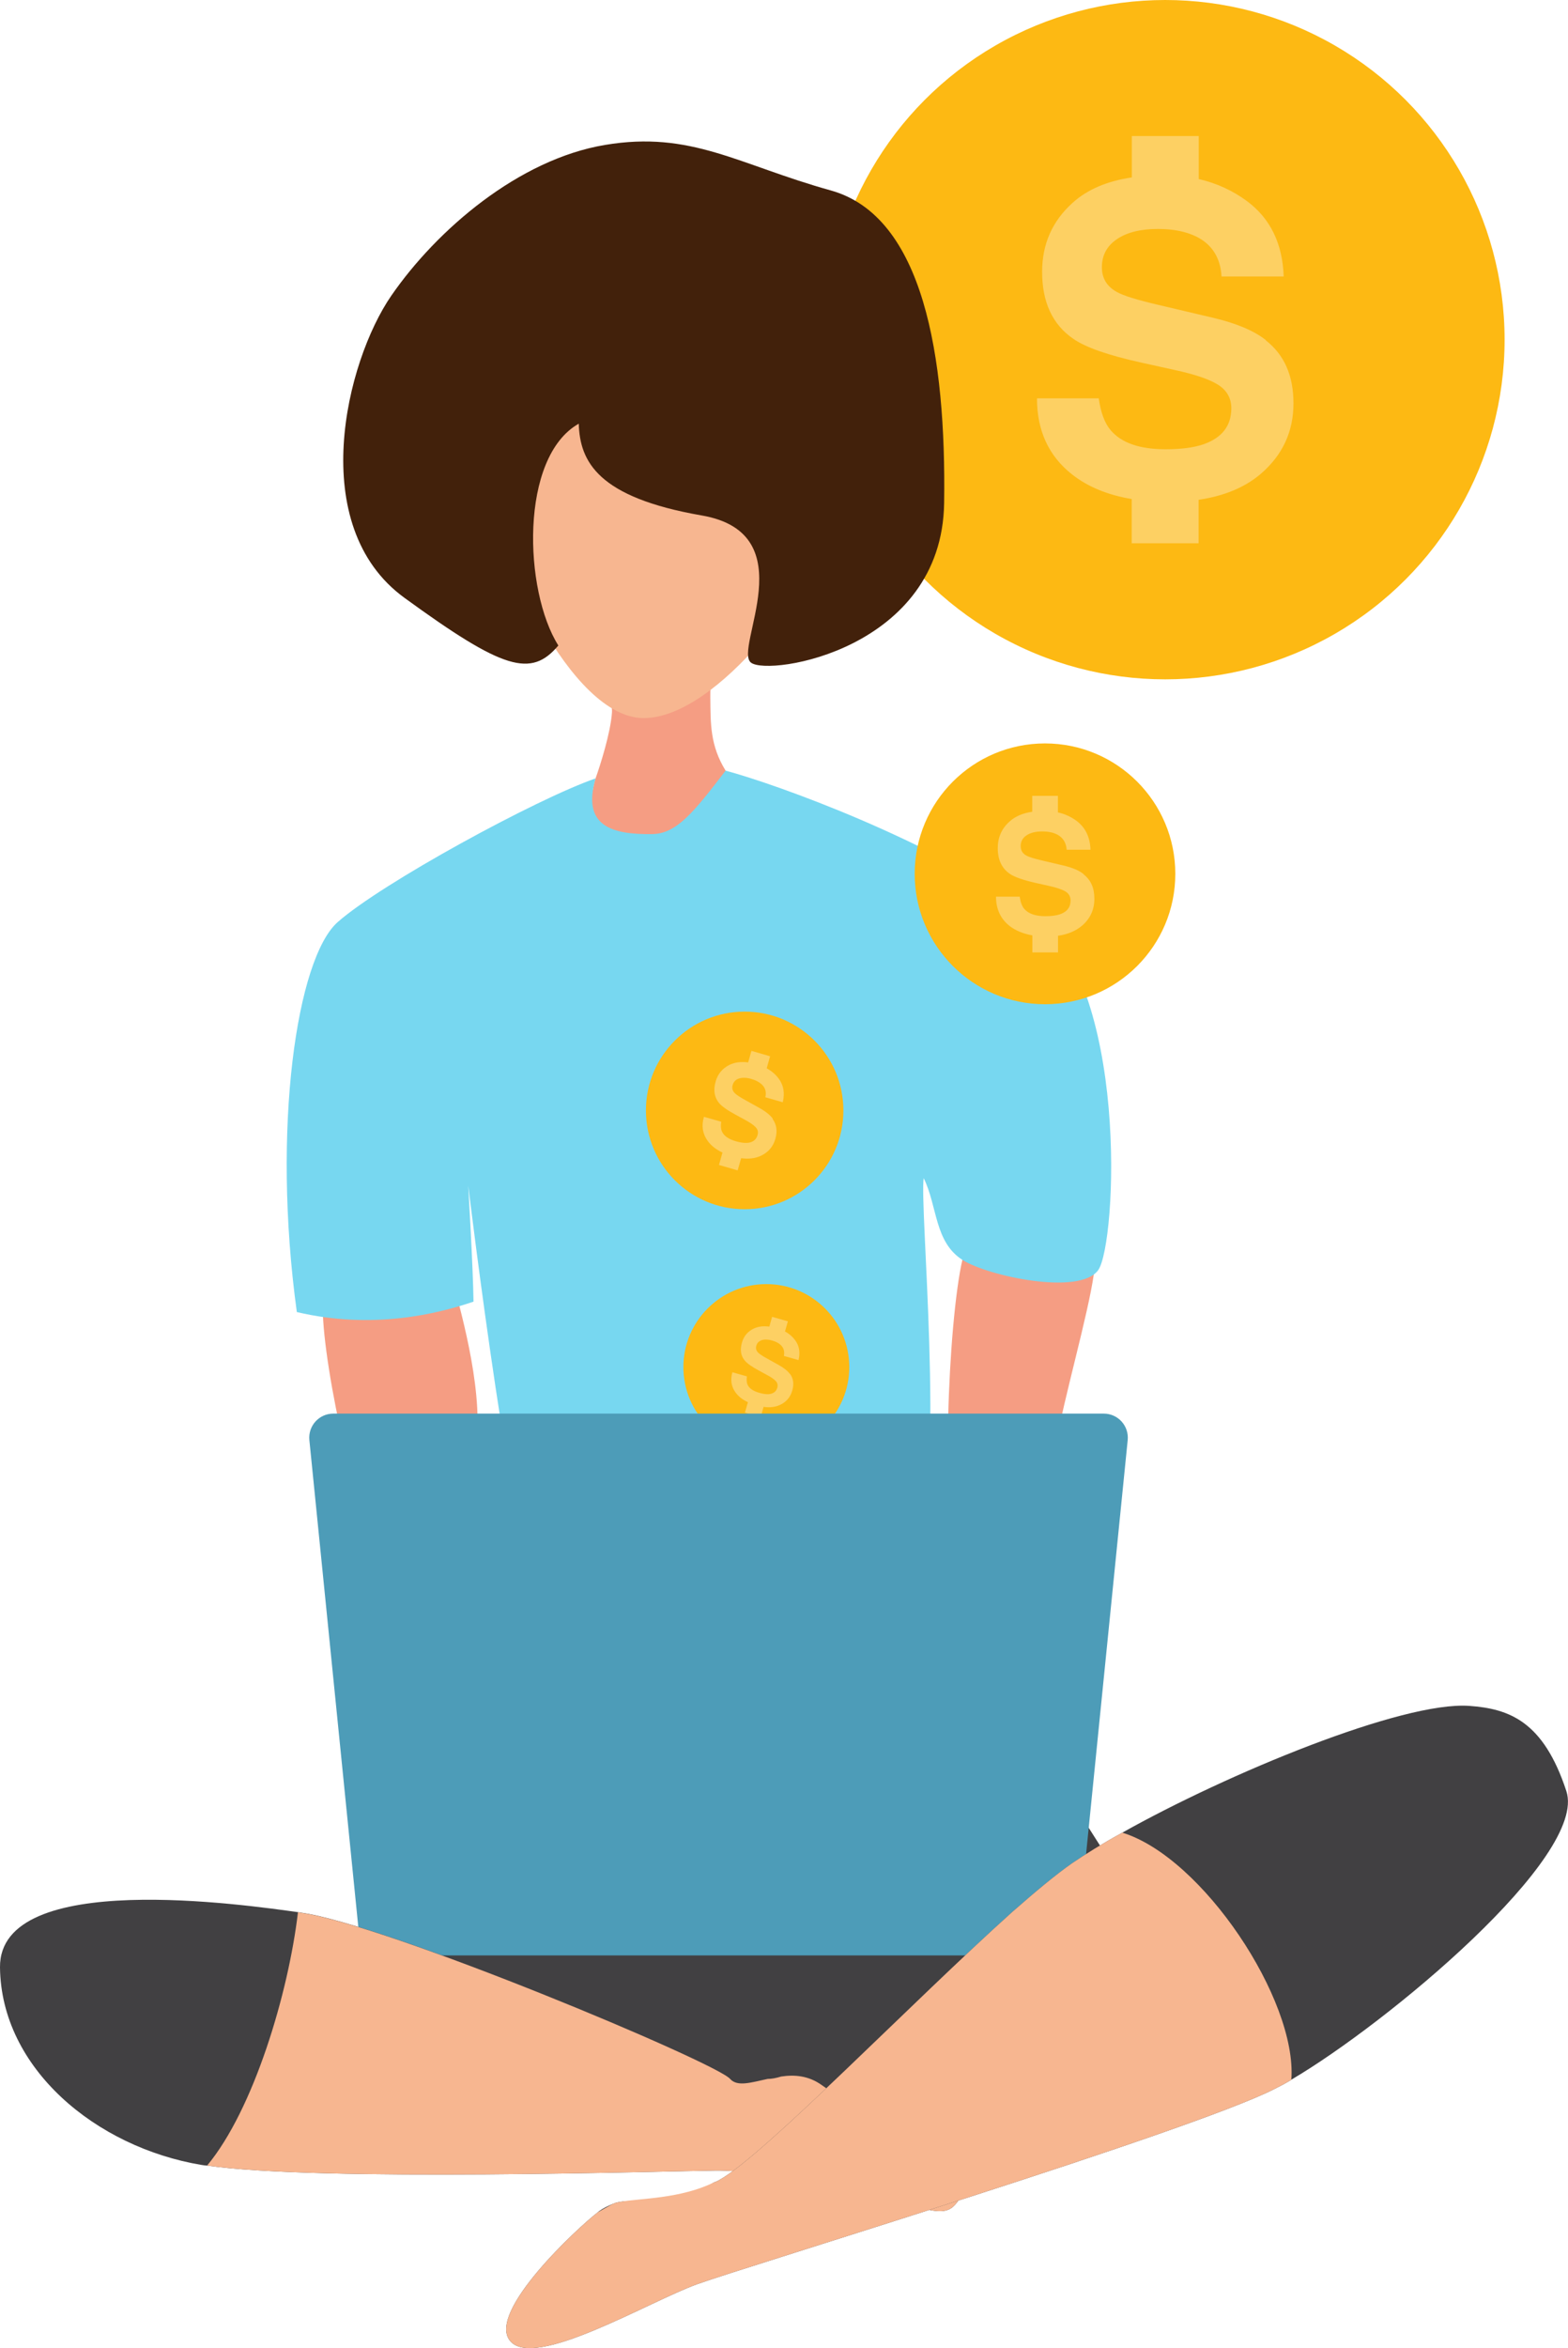 <?xml version="1.0" encoding="UTF-8"?>
<svg id="Layer_2" data-name="Layer 2" xmlns="http://www.w3.org/2000/svg" viewBox="0 0 125.14 187.28">
  <defs>
    <style>
      .cls-1 {
        fill: #fdb913;
      }

      .cls-2 {
        fill: #4d9cb8;
      }

      .cls-3 {
        fill: #77d7f0;
      }

      .cls-4 {
        fill: #42210b;
      }

      .cls-5 {
        fill: #f59d83;
      }

      .cls-6 {
        fill: #f7b690;
      }

      .cls-7 {
        fill: #fdd063;
      }

      .cls-8 {
        fill: #414042;
      }
    </style>
  </defs>
  <g id="Layer_1-2" data-name="Layer 1">
    <g>
      <path class="cls-5" d="m25.92,103.13c-.85,1.8,1.93,16.29,3.84,18.99,1.9,2.71,7.76-2.66,8.27-7.16.51-4.5-1.43-11.02-2.02-13.26-.59-2.24-10.09,1.43-10.09,1.43Z"/>
      <path class="cls-5" d="m77.3,99.15c-1.31,1.49-2.26,18.61-1.17,21.73,1.09,3.12,7.51-2.78,8.44-7.21.89-4.22,2.78-10.81,2.83-13.13.05-2.31-10.09-1.4-10.09-1.4Z"/>
      <path class="cls-5" d="m47.27,50.49c-.6.88,1.68,4.72,1.57,6.34-.11,1.62-.95,4.25-1.31,5.25s-1.89,8.88,3.6,8.94c5.49.06,8.05-7.5,6.78-9.56-1.24-2.01-1.2-3.73-1.22-5.85-.02-2.12.45-4.25.3-5.99-.14-1.74-7.14-2.91-9.72.86Z"/>
      <path class="cls-3" d="m52.07,66.52c-3.24.05-5.64-.63-4.54-4.44-4.75,1.65-17.07,8.36-20.58,11.46-3.26,2.88-5.28,16.39-3.26,31.1,6.07,1.43,11.24.14,14.1-.83-.03-2.62-.42-9.24-.42-9.24,0,0,3.87,32.07,5.92,33.02,9.65,4.44,27.67,5.63,29.94-2.87,2.18-8.17.14-28.51.49-30.76,1.11,2.27.85,5.08,3.09,6.52,1.99,1.28,9.37,2.88,10.84.81,1.47-2.08,2.54-22.86-5.38-28.57-7.92-5.71-20.23-10.15-24.36-11.26-2.53,3.3-3.9,5.03-5.84,5.06Z"/>
      <g>
        <circle class="cls-1" cx="61.16" cy="109.03" r="6.62"/>
        <path class="cls-7" d="m63.04,109.58c-.17-.24-.47-.48-.88-.71l-.95-.53c-.37-.2-.6-.36-.7-.46-.16-.16-.21-.34-.15-.55.06-.23.21-.37.44-.45.23-.07.5-.06.82.03.29.08.52.2.68.35.25.23.33.52.26.88l1.17.33c.15-.62.06-1.16-.29-1.61-.21-.28-.47-.5-.79-.67l.23-.81-1.26-.36-.22.78c-.48-.06-.9-.01-1.25.16-.48.23-.8.61-.94,1.13-.16.57-.09,1.04.23,1.42.19.23.57.5,1.15.81l.59.32c.35.18.59.35.73.5.14.15.18.33.13.52-.09.33-.33.5-.71.53-.2.01-.45-.03-.74-.11-.49-.14-.8-.36-.93-.65-.07-.16-.09-.38-.05-.66l-1.16-.33c-.17.6-.09,1.14.25,1.61.23.32.56.58.99.78l-.24.83,1.26.36.23-.82c.5.07.93.02,1.3-.15.51-.23.84-.62.99-1.15s.09-.96-.18-1.33Z"/>
      </g>
      <g>
        <circle class="cls-1" cx="92.99" cy="27.09" r="27.09"/>
        <path class="cls-7" d="m101.02,27.12c-.95-.75-2.37-1.35-4.27-1.79l-4.33-1.02c-1.67-.39-2.77-.73-3.28-1.02-.8-.44-1.2-1.09-1.2-1.98,0-.96.41-1.71,1.22-2.25.81-.54,1.9-.8,3.26-.8,1.23,0,2.25.21,3.08.62,1.24.63,1.9,1.68,1.99,3.17h4.96c-.09-2.62-1.07-4.63-2.93-6.01-1.14-.84-2.42-1.43-3.85-1.76v-3.43h-5.34v3.3c-1.97.29-3.55.96-4.72,2.02-1.63,1.46-2.44,3.3-2.44,5.51,0,2.42.83,4.21,2.5,5.35.98.68,2.79,1.31,5.42,1.89l2.67.59c1.57.34,2.71.72,3.43,1.16.72.45,1.08,1.08,1.08,1.89,0,1.4-.74,2.35-2.21,2.87-.78.27-1.79.4-3.03.4-2.08,0-3.54-.51-4.4-1.53-.47-.56-.78-1.4-.94-2.53h-4.93c0,2.57.93,4.59,2.79,6.06,1.27,1,2.86,1.65,4.77,1.97v3.53h5.34v-3.47c2.03-.3,3.68-.98,4.95-2.06,1.74-1.49,2.62-3.37,2.62-5.62s-.74-3.88-2.21-5.04Z"/>
      </g>
      <polygon class="cls-8" points="35.55 143.06 23.68 162.31 65.62 170.4 95.81 159.76 82.07 138.22 35.55 143.06"/>
      <path class="cls-6" d="m51.04,24.34c-8.73.1-11.59,12.11-11.55,15.6.04,3.49,5.94,17.4,11.93,17.33,5.99-.07,13.84-11.14,13.81-13.88-.09-8.2-6.46-19.14-14.19-19.05Z"/>
      <path class="cls-4" d="m46.19,33.79c.09,3.02,1.51,5.88,9.82,7.32,8.31,1.44,2.49,10.65,3.93,11.74,1.44,1.1,15.24-1.06,15.41-12.73.17-11.68-1.65-22.87-9.04-24.93-7.4-2.06-11.15-4.79-18.03-3.63-6.88,1.15-13.42,6.76-17.05,12.02-3.63,5.26-6.85,18.36,1.05,24.1,7.9,5.75,10.11,6.38,12.28,3.8-2.76-4.37-3.1-15.02,1.63-17.69Z"/>
      <path class="cls-2" d="m30.55,155.95h53.58c.98,0,1.81-.75,1.91-1.73l3.96-39.37c.11-1.13-.77-2.11-1.91-2.11H26.6c-1.14,0-2.02.98-1.91,2.11l3.96,39.37c.1.98.92,1.73,1.91,1.73Z"/>
      <path class="cls-8" d="m77.15,174.55c-1.06,1.33-.96,2.44-4.15,1.37-3.19-1.1-12.01-2.86-15.9-2.81-3.83.04-31.63.9-40.57-.4-.15,0-.3-.03-.45-.05C7.65,171.25.09,164.96,0,156.91c-.09-7.9,19.76-4.96,23.78-4.41.06,0,.12.03.18.03,6.84.91,33.19,11.95,34.31,13.26.58.65,1.68.28,2.99,0,.33-.09.69-.16,1.08-.19,1.05-.16,2.18-.08,3.24.68,2.84,2.03,12.62,6.95,11.56,8.28Z"/>
      <path class="cls-6" d="m77.15,174.55c-1.06,1.33-.96,2.44-4.15,1.37-3.19-1.1-12.01-2.86-15.9-2.81-3.83.04-31.63.9-40.57-.4,3.72-4.47,6.49-13.76,7.25-20.2.06,0,.12.03.18.03,6.84.91,33.19,11.95,34.31,13.26.58.65,1.68.28,2.99,0,.33,0,.69-.07,1.08-.19,1.05-.16,2.18-.08,3.24.68,2.84,2.03,12.62,6.95,11.56,8.28Z"/>
      <path class="cls-8" d="m103.06,165.87c-.51.31-.98.55-1.4.76-6.82,3.43-42.14,14.14-45.99,15.53-3.88,1.39-13.09,6.92-14.98,4.51-1.82-2.31,5.43-9.01,7.01-10.23.06-.06.12-.09.15-.12.3-.21.62-.37,1.04-.55.06,0,.09-.03.15-.06.15-.06.36-.09.6-.13,1.52-.17,4.4.13,7.08-1.37.06-.03.15-.09.24-.15.18-.06.33-.12.48-.22,3.51-1.93,15.4-14.22,23.34-21.35,1.87-1.64,3.5-3,4.78-3.89,1.07-.73,2.44-1.58,4.01-2.44,8.33-4.68,22.36-10.5,27.7-10.11,3.18.23,5.91,1.22,7.74,6.8,1.71,5.22-14.34,18.55-21.95,23.01Z"/>
      <path class="cls-6" d="m103.06,165.87c-.51.31-.98.55-1.4.76-6.82,3.43-42.14,14.14-45.99,15.53-3.88,1.39-13.09,6.92-14.98,4.51-1.82-2.31,5.43-9.01,7.01-10.23.36-.21.77-.43,1.19-.67.06,0,.09-.03.15-.06.15-.06.36-.09.6-.13,1.52-.26,4.67-.23,7.32-1.52.18-.06.33-.12.48-.22,3.51-1.93,15.4-14.22,23.34-21.35,1.87-1.64,3.5-3,4.78-3.89,1.07-.73,2.44-1.58,4.01-2.44,6.4,1.96,13.96,13.34,13.49,19.69Z"/>
      <g>
        <circle class="cls-1" cx="83.4" cy="69.69" r="10.4"/>
        <path class="cls-7" d="m86.48,69.71c-.36-.29-.91-.52-1.64-.69l-1.66-.39c-.64-.15-1.06-.28-1.26-.39-.31-.17-.46-.42-.46-.76,0-.37.16-.66.47-.86.31-.21.73-.31,1.25-.31.47,0,.86.08,1.18.24.47.24.73.65.77,1.22h1.9c-.03-1.01-.41-1.78-1.12-2.31-.44-.32-.93-.55-1.48-.67v-1.32h-2.05v1.27c-.76.11-1.36.37-1.81.78-.63.56-.94,1.27-.94,2.12,0,.93.32,1.61.96,2.05.38.26,1.07.5,2.08.73l1.03.23c.6.13,1.04.28,1.32.44.28.17.42.41.42.73,0,.54-.28.9-.85,1.1-.3.1-.69.15-1.16.15-.8,0-1.36-.2-1.69-.59-.18-.21-.3-.54-.36-.97h-1.89c0,.99.36,1.76,1.07,2.33.49.38,1.1.63,1.83.76v1.36h2.05v-1.33c.78-.11,1.41-.38,1.9-.79.67-.57,1-1.29,1-2.16s-.28-1.49-.85-1.94Z"/>
      </g>
      <g>
        <circle class="cls-1" cx="59.43" cy="88.56" r="7.88"/>
        <path class="cls-7" d="m61.67,89.21c-.21-.28-.56-.57-1.05-.84l-1.13-.63c-.44-.24-.72-.43-.84-.55-.19-.19-.25-.4-.18-.65.08-.27.25-.45.52-.53.27-.08.6-.07.98.04.34.1.61.24.81.42.3.27.4.62.3,1.04l1.39.4c.18-.74.07-1.38-.34-1.91-.25-.33-.56-.59-.94-.8l.27-.96-1.49-.43-.26.92c-.57-.07-1.07-.01-1.48.19-.57.28-.95.73-1.12,1.35-.19.68-.1,1.24.27,1.69.22.27.67.59,1.36.96l.7.38c.41.22.7.42.87.6.17.18.22.39.15.62-.11.39-.39.6-.85.63-.24.01-.53-.03-.88-.13-.58-.17-.95-.42-1.11-.78-.09-.19-.11-.45-.06-.78l-1.38-.39c-.21.72-.11,1.36.3,1.92.27.38.67.69,1.18.93l-.28.99,1.49.43.28-.97c.59.08,1.11.02,1.55-.18.61-.28,1-.73,1.18-1.36s.1-1.14-.22-1.59Z"/>
      </g>
    </g>
  </g>
</svg>